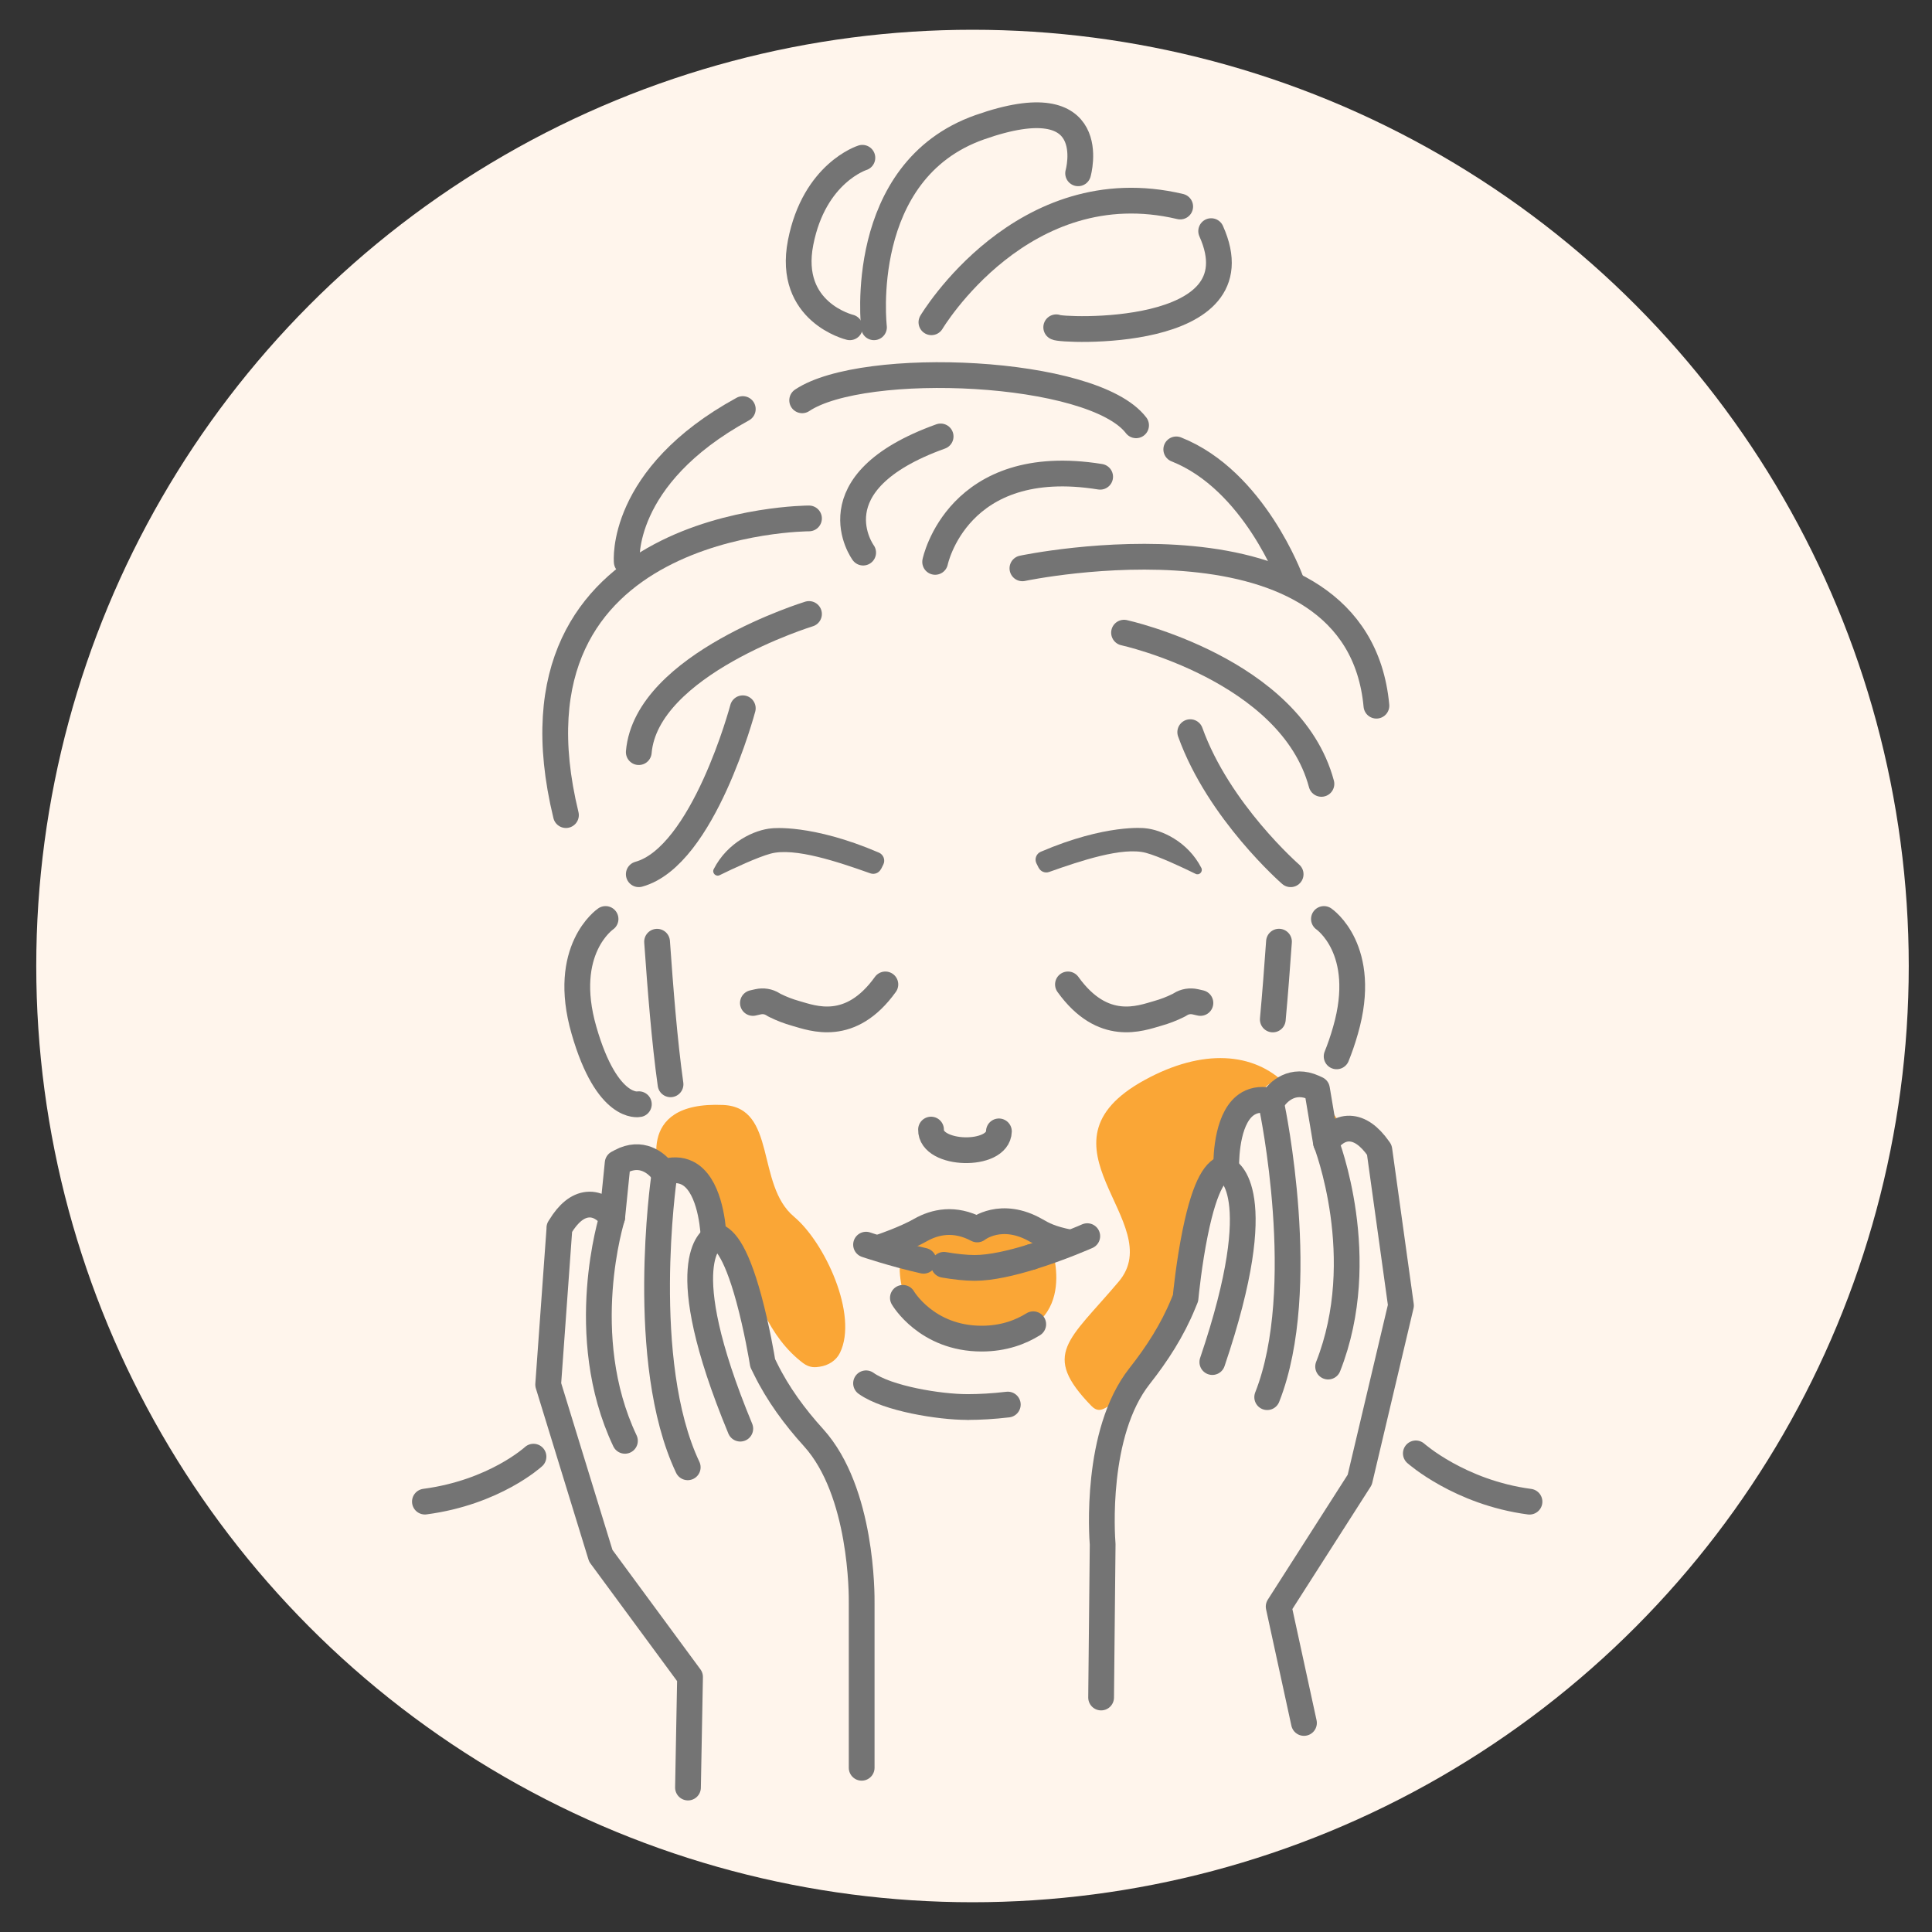 <svg viewBox="0 0 300 300" version="1.1" xmlns="http://www.w3.org/2000/svg">
  <rect x="0" y="0" width="300" height="300" fill="#333333" stroke="none"/>
  <defs>
    <style>
      .cls-1 {
        fill: #faa636;
      }

      .cls-2 {
        fill: #fff5ec;
      }

      .cls-3 {
        fill: #747474;
      }

      .cls-4 {
        fill: none;
        stroke: #747474;
        stroke-linecap: round;
        stroke-linejoin: round;
        stroke-width: 4px;
      }
    </style>
  </defs>
  
  <g>
    <g id="Layer_1">
      <g data-name="Layer_1" id="Layer_1-2">
        <circle r="145.38" cy="150" cx="151.01" class="cls-2"></circle>
      </g>
      <path d="M139.88,194.41s4.22-4.88,8.05-4.15c3.83.73,4.08.95,4.08.95,0,0,1.67-1.35,4.47-1.07,2.8.28,6.89,3.89,6.89,3.89,0,0,4.81,14.22-11.71,13.82-14.38-.34-11.78-13.44-11.78-13.44Z" class="cls-1"></path>
      <path d="M104.12,168.37c-.95-6.79-1.57-14.77-2.09-22.14" class="cls-4"></path>
      <path d="M150.14,218.48c-4.2,0-12.33-1.29-15.66-3.68" class="cls-4"></path>
      <path d="M197.64,158.3c.37-4.02.68-8.13.96-12.08" class="cls-4"></path>
      <path d="M150.48,218.48c1.56,0,3.73-.11,6.01-.38" class="cls-4"></path>
      <path d="M94.03,142.7s-6.97,4.73-3.35,17.29c3.61,12.56,8.52,11.47,8.52,11.47" class="cls-4"></path>
      <path d="M205.58,142.7s6.97,4.73,3.35,17.29c-.44,1.55-.91,2.88-1.38,4.04" class="cls-4"></path>
      <path d="M155.11,175.68c-.11,4.08-10.64,3.8-10.54-.28" class="cls-4"></path>
      <path d="M160.13,195.19c4.63-1.43,8.7-3.24,8.7-3.24" class="cls-4"></path>
      <path d="M146.57,196.4c1.7.29,3.35.48,4.79.48,2.53,0,5.77-.76,8.77-1.69" class="cls-4"></path>
      <path d="M134.48,193.27s4.23,1.44,8.93,2.5" class="cls-4"></path>
      <path d="M136.97,193.57s3.53-1.19,5.96-2.57c2.22-1.26,5.28-1.97,8.81-.09,0,0,3.7-2.99,9.17.16,1.05.61,2.27,1.29,5.17,1.85" class="cls-4"></path>
      <path d="M140.2,201.53s3.67,6.33,12.23,6.33c3.43,0,6.07-1.02,8.01-2.23" class="cls-4"></path>
      <path d="M161.29,134.75c.3.59.99.87,1.61.65,4.85-1.72,11.43-3.94,15.04-2.97,2.01.54,5.63,2.24,7.71,3.26.58.29,1.19-.35.89-.93-2.09-4.08-6.18-5.94-8.79-6.16,0,0-5.97-.7-16.14,3.66-.7.3-1.01,1.13-.67,1.81l.34.68Z" class="cls-3"></path>
      <path d="M136.8,134.94c-.31.61-1.01.9-1.66.67-4.99-1.77-11.76-4.06-15.47-3.06-2.07.56-5.79,2.3-7.93,3.35-.6.29-1.22-.36-.91-.95,2.15-4.2,6.35-6.12,9.04-6.33,0,0,6.14-.72,16.6,3.77.72.31,1.04,1.16.69,1.86l-.35.7Z" class="cls-3"></path>
      <path d="M116.91,155.74l.79-.18c.8-.18,1.64-.05,2.33.39.1.07.23.14.38.21.98.48,1.97.87,3.17,1.21,2.62.74,8.46,3.07,13.9-4.51" class="cls-4"></path>
      <path d="M186.4,155.74l-.79-.18c-.8-.18-1.64-.05-2.33.39-.1.07-.23.14-.38.21-.98.48-1.97.87-3.17,1.21-2.62.74-8.46,3.07-13.9-4.51" class="cls-4"></path>
      <path d="M131.96,50.82s-9.76-2.33-7.64-13.16c2.12-10.83,9.59-13.16,9.59-13.16" class="cls-4"></path>
      <path d="M135.71,50.82s-2.83-24.27,16.42-31.06c19.25-6.79,15.28,7.15,15.28,7.15" class="cls-4"></path>
      <path d="M164.01,50.82c.42.5,31.7,2.05,24.06-14.93" class="cls-4"></path>
      <path d="M144.63,50.04s14.15-23.77,38.63-17.97" class="cls-4"></path>
      <path d="M176.41,66.04c-6.71-8.79-42.34-10.24-51.85-3.88" class="cls-4"></path>
      <path d="M134.03,85.81s-7.96-10.85,12.03-18.04" class="cls-4"></path>
      <path d="M200.41,135.75s-11.17-9.72-15.59-22.06" class="cls-4"></path>
      <path d="M174.54,98.24s25.87,5.67,30.65,23.48" class="cls-4"></path>
      <path d="M158.76,88.25s51.97-10.99,54.97,21.33" class="cls-4"></path>
      <path d="M115.34,109.98s-6.1,23-16.15,25.77" class="cls-4"></path>
      <path d="M125.62,95.34s-25.26,7.75-26.43,21.45" class="cls-4"></path>
      <path d="M125.62,80.5s-48.94,0-37.74,46.07" class="cls-4"></path>
      <path d="M97.32,87.25s-1.24-13.2,18.02-23.73" class="cls-4"></path>
      <path d="M200.41,90.06s-5.66-15.49-17.76-20.28" class="cls-4"></path>
      <path d="M145.21,87.25s3.45-16.8,25.62-13.22" class="cls-4"></path>
      <path d="M82.84,226.19s-6.03,5.55-16.86,6.98" class="cls-4"></path>
      <path d="M219.85,225.68s6.81,6.07,17.65,7.5" class="cls-4"></path>
      <g>
        <path d="M180.64,208.48c2.72-3.45,1.42-1.94,3.09-5.99l.38-.92c.07-.72.55-5.51,1.5-10.16,1.6-7.86,3.33-9.83,4.81-10.11-.01-2.02-3.03-5.79.2-7.62,1.04-.59,3.38-3.39,4.77-3.02.92-1.51,1.32-3.31,4.28-2.29-4.97-4.99-12.92-5.6-21.92-.67-18.4,10.07,3.74,22.1-4.03,31.3-7.77,9.2-12.09,11.23-4.26,19.3,1.58,1.63,2.48-.26,5.6-1.65.29-5.77,1.33-2.77,5.59-8.16Z" class="cls-1"></path>
        <path d="M204.66,169.91l1.27,7.53c.66-.9,1.58-1.79,2.74-2.09-1.05-1.71-2.4-3.63-4.01-5.44Z" class="cls-1"></path>
      </g>
      <g>
        <path d="M170.98,263.59l.24-23.78c-.1-1.27-1.23-17.32,5.74-26.14,2.72-3.45,5.09-7.13,6.75-11.18l.38-.92c.07-.72.55-5.51,1.5-10.16,1.6-7.86,3.33-9.83,4.81-10.11-.01-2.02.23-8.13,3.46-9.97,1.04-.59,2.27-.7,3.66-.34.98-1.6,3.24-3.57,6.48-2.11l.5.23,1.4,8.34c.83-1.13,2.06-2.25,3.68-2.2,1.55.05,3.05,1.1,4.48,3.13l.12.17.03.19,3.33,23.98-6.4,27.06-12.59,19.69,3.93,18.07" class="cls-4"></path>
        <path d="M205.92,177.44s6.98,17.88.31,34.76" class="cls-4"></path>
        <path d="M190.48,181.7s6.89,2.88-2.23,29.8" class="cls-4"></path>
        <path d="M197.51,171.91s5.93,28.16-.74,45.04" class="cls-4"></path>
      </g>
      <path d="M123.29,188.92c-5.94-4.94-2.64-16.97-10.99-17.34-14.31-.64-9.68,11.12-9.68,11.12,0,0-.04.31-.08.87.66.27,1.21.77,1.64,1.28l-.02-3.41,1.04.29c2.37-1.26,1.64-.52,2.45.63,1.03-.34-.62.19.19.59,2.52,1.22,2.88,2.7,2.97,4.22,1.13.14,1.26,1.52,2.85,7.35.94,3.45,3.11,6.47,3.2,7.01l1.78,2.42c1.45,2.97,3.41,5.71,6.05,7.7,1.06.8,1.95.67,2.6.57,1.32-.19,2.54-.94,3.13-2.14,2.9-5.89-2.38-17.21-7.14-21.16Z" class="cls-1"></path>
      <g>
        <path d="M106.83,277.57l.32-17.17-13.86-18.82-8.17-26.58,1.74-24.15v-.19s.12-.18.12-.18c1.29-2.12,2.72-3.27,4.26-3.42,1.62-.16,2.92.88,3.82,1.96l.85-8.41.49-.26c3.14-1.67,5.53.15,6.61,1.68,1.37-.45,2.6-.42,3.68.1,3.34,1.62,3.99,7.7,4.11,9.72,1.49.19,3.35,2.03,5.47,9.77,1.25,4.58,2.05,9.33,2.16,10.04l.44.89c1.93,3.93,4.53,7.46,7.48,10.71,7.54,8.35,7.47,24.43,7.45,25.71v25.53" class="cls-4"></path>
        <path d="M95.06,189.02s-5.79,18.3,1.98,34.71" class="cls-4"></path>
        <path d="M110.76,192.26s-6.69,3.33,4.19,29.58" class="cls-4"></path>
        <path d="M103.09,182.95s-4.06,28.49,3.7,44.89" class="cls-4"></path>
      </g>
    </g>
  </g>
</svg>